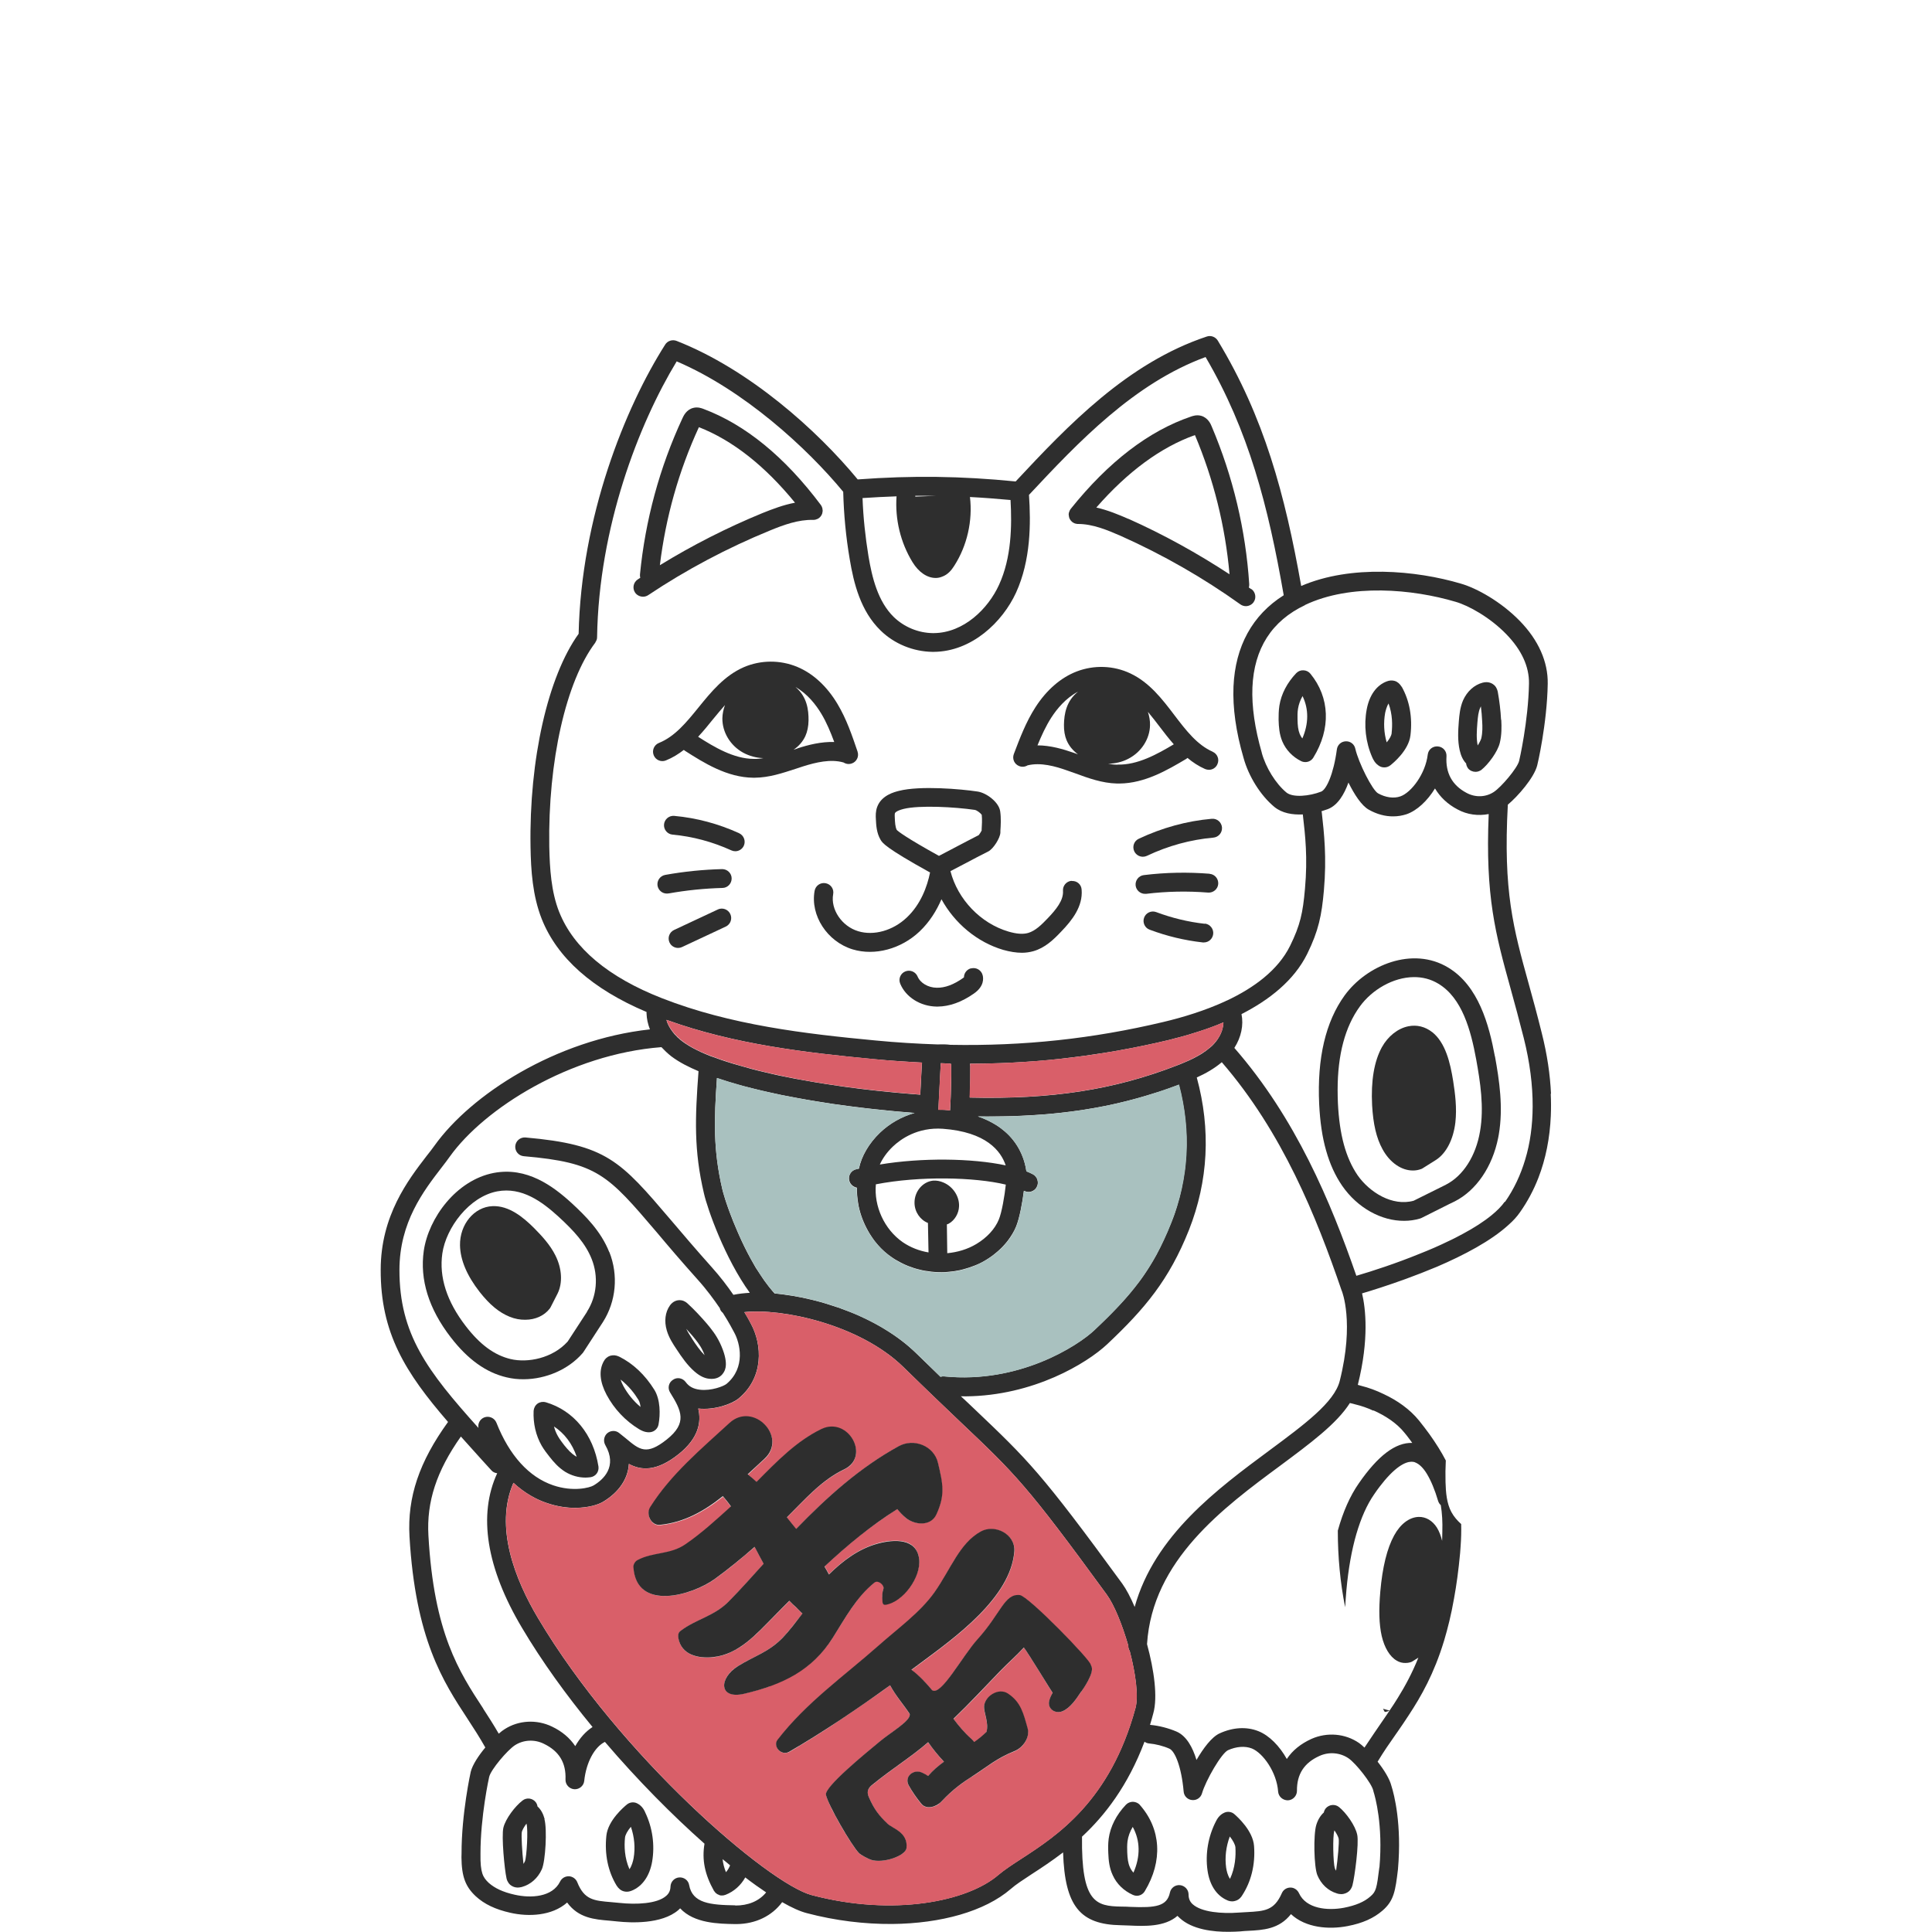 <?xml version="1.0" encoding="UTF-8"?>
<svg id="Dessins" xmlns="http://www.w3.org/2000/svg" viewBox="0 0 200 200">
  <defs>
    <style>
      .cls-1 {
        fill: #2e2e2e;
      }

      .cls-1, .cls-2, .cls-3 {
        stroke-width: 0px;
      }

      .cls-2 {
        fill: #d95f69;
      }

      .cls-3 {
        fill: #a9c1bf;
      }
    </style>
  </defs>
  <path class="cls-1" d="M129.54,61c-.09-.06-.18-.12-.26-.18.03-.11.05-.23.04-.35-.37-5.63-1.68-11.12-3.88-16.31-.1-.25-.38-.92-1.11-1.12-.46-.12-.85.02-1.03.08-4.37,1.48-8.56,4.69-12.46,9.56,0,0-.01.01-.01.02-.03.03-.05.07-.07.1-.01.03-.02.05-.03.07-.02.03-.03.06-.04.1,0,.02-.02.05-.03.08-.01.03-.01.06-.02.09,0,.04,0,.07-.01.1v.04s0,.03.01.05c0,.03,0,.07.01.1,0,.03.01.06.02.09,0,.03.01.06.02.09.01.03.03.06.04.09.01.02.03.05.04.07.02.03.04.06.06.09.01.02.03.04.05.06l.11.11s.02.01.03.02c.03.02.06.04.09.06.03.01.05.03.08.04.03.01.06.02.09.04.03.01.06.02.09.02.03.01.06.01.09.02.03,0,.06.01.09.01h.04c1.53,0,3.02.62,4.44,1.24,4.34,1.94,8.51,4.32,12.38,7.09.17.12.37.18.58.18.29-.01.6-.15.78-.41.31-.43.21-1.04-.22-1.36ZM116.82,53.72c-1.01-.44-2.13-.91-3.33-1.18,3.26-3.73,6.69-6.25,10.21-7.5,1.94,4.6,3.14,9.45,3.58,14.41-3.33-2.18-6.83-4.12-10.46-5.74Z"/>
  <path class="cls-1" d="M85.14,52.74s0-.06,0-.09c-.01-.03-.02-.06-.03-.09-.01-.03-.01-.06-.03-.09-.01-.03-.02-.06-.04-.08-.01-.03-.03-.06-.05-.09-.01-.01-.01-.02-.02-.03-3.74-4.99-7.83-8.32-12.15-9.94-.18-.07-.58-.22-1.03-.11-.73.17-1.03.83-1.14,1.07-2.38,5.12-3.85,10.57-4.4,16.17-.01.13,0,.24.03.35-.09.06-.18.12-.27.18-.44.29-.57.9-.27,1.35.19.28.51.43.83.43.18,0,.36-.05.53-.16,3.95-2.64,8.2-4.89,12.6-6.69,1.43-.59,2.95-1.14,4.47-1.1h.03s.08-.01.12-.01c.03,0,.05-.01.08-.01.03-.01.06-.02.08-.03.04-.01.08-.02.12-.04.01,0,.02-.01.03-.01.05-.03.1-.06.15-.09.05-.04.1-.09.14-.13.04-.05.08-.1.11-.15t.01-.02s.04-.09.06-.13c.01-.02.01-.04.02-.06,0-.03.02-.07.02-.11,0-.03,0-.06.02-.09v-.09s0-.07-.01-.1ZM78.94,53.11c-3.68,1.51-7.24,3.32-10.63,5.4.6-4.95,1.95-9.75,4.04-14.29,3.48,1.36,6.82,3.99,9.95,7.82-1.19.22-2.34.66-3.36,1.07Z"/>
  <path class="cls-1" d="M154.43,125.79c-.82.67-1.85,1.33-2.99,1.94.12.04.24.08.36.11.12.04.23.06.34.08.95.12,1.78-.23,2.15-.96.2-.41.21-.82.13-1.17ZM143.17,176.89c.05.11.12.22.18.33.17-.01.33-.06.51-.14-.02-.01-.31-.08-.69-.19ZM154.43,125.79c-.82.67-1.85,1.33-2.99,1.94.12.04.24.08.36.11.12.04.23.06.34.08.95.12,1.78-.23,2.15-.96.2-.41.21-.82.13-1.17ZM146.79,149.99c-.14-.48-.47-.86-.94-1.1.12.16.24.31.35.48-1.73-.06-3.55,1.31-5.54,4.19-.9,1.29-1.63,2.93-2.17,4.89,0,2.72.25,5.38.76,7.92.03-.57.08-1.16.13-1.78.2-2.21.55-4.15,1.03-5.8h0c.49-1.67,1.09-3.03,1.85-4.12.38-.57.75-1.03,1.08-1.43,1.53-1.8,2.48-1.99,2.95-1.92.09.01.19.04.28.09.25-.43.33-.94.21-1.42ZM143.35,177.22c.17-.01.33-.06.51-.14-.02-.01-.31-.08-.69-.19.05.11.12.22.18.33ZM160.56,113.24c-.09-1.99-.4-4.09-.95-6.27-.48-1.93-.94-3.63-1.36-5.13-1.59-5.74-2.65-9.57-2.16-18.54,1.05-.88,2.71-2.78,3.04-4.06.02-.04,1.02-4.31,1.09-8.45.04-2.28-.96-4.53-2.9-6.52-1.94-1.99-4.45-3.38-6.08-3.85-4.65-1.38-11.38-1.99-16.54.24-1.68-9.48-3.84-17.49-8.64-25.41-.24-.38-.71-.56-1.14-.41-8.2,2.73-14.36,9.19-19.78,15-5.62-.56-10.71-.63-16.35-.21-4.18-5.07-11.2-11.38-18.75-14.34-.43-.17-.94-.01-1.18.38-4.18,6.57-8.7,17.86-8.96,29.94-3.18,4.41-5.13,13-4.98,22.05.04,2.45.21,5.06,1.16,7.47,1.6,4.03,5.25,7.26,10.85,9.63v.17c.02.55.14,1.09.35,1.63-9.76,1.07-18.52,6.75-22.29,12.02-.24.34-.53.71-.84,1.1-1.89,2.46-4.74,6.16-4.74,11.77-.02,6.55,2.55,10.64,6.97,15.75-2.98,4.12-4.22,7.78-3.99,11.85.62,10.65,3.48,15.02,6.01,18.88.65.99,1.26,1.94,1.84,2.97-.7.84-1.33,1.79-1.51,2.52-.01.03-.96,4.34-.95,8.45,0,.14-.01.28-.01.4.02,1.99.41,3.03,1.48,4.03.88.81,2.02,1.36,3.58,1.71,1.88.43,4.31.33,5.88-1.06,1.18,1.61,2.82,1.75,4.41,1.88.26.02.54.05.81.08,1.31.14,4.56.31,6.29-1.18.06-.06.13-.12.19-.18,1.44,1.56,3.99,1.6,5.67,1.63h.18c1.97-.02,3.65-.84,4.71-2.27.99.57,1.86.96,2.56,1.14,2.96.78,5.98,1.14,8.83,1.12,5.05-.05,9.58-1.3,12.28-3.63.52-.46,1.27-.94,2.15-1.52.96-.62,2.07-1.35,3.26-2.26.18,5.58,1.77,7.47,5.99,7.54.28.01.58.02.87.03,1.55.07,3.65.16,4.98-1,.07.07.14.14.23.22,1.28,1.19,3.46,1.45,5.12,1.43.41,0,.8-.02,1.12-.04.28-.03.55-.05.81-.06,1.6-.08,3.24-.17,4.47-1.73,1.53,1.43,3.94,1.61,5.85,1.24,1.57-.3,2.72-.82,3.63-1.61,1.19-1.03,1.33-2.05,1.6-4.29v-.03c.4-4.6-.39-7.68-.68-8.58-.18-.73-.76-1.66-1.43-2.51.61-1.02,1.25-1.94,1.94-2.92.04-.06.08-.11.12-.17.38-.56.78-1.12,1.16-1.72,1.31-1.99,2.62-4.31,3.64-7.65h0s.01-.04.02-.06c.38-1.28.74-2.71,1.02-4.32,0-.02.01-.03.01-.05h0c.26-1.42.47-2.97.63-4.7.02-.23.04-.46.05-.68.06-.82.08-1.59.06-2.33-.4-.36-.76-.77-1.01-1.24-.49-.9-.58-2.03-.61-3.12-.02-.74-.01-1.48.03-2.22-.46-.89-1.02-1.78-1.69-2.72-.33-.46-.69-.92-1.07-1.4-.97-1.2-2.29-2.11-3.66-2.75-.78-.38-1.57-.67-2.34-.86-.12-.04-.24-.07-.35-.1,1.19-4.74.8-7.94.44-9.47.99-.29,2.64-.81,4.54-1.5,1.02-.37,2.11-.8,3.22-1.26,2.77-1.19,5.59-2.67,7.4-4.33.48-.42.88-.86,1.19-1.31.77-1.09,1.41-2.29,1.9-3.55.76-1.96,1.19-4.12,1.29-6.44.03-.75.03-1.51-.01-2.29ZM135.09,62.63c4.72-2.25,11.16-1.65,15.6-.33,1.35.39,3.55,1.61,5.23,3.34,1.59,1.63,2.39,3.36,2.36,5.13-.07,3.9-1.01,7.98-1.02,8-.19.76-1.87,2.73-2.63,3.22-.84.55-1.92.58-2.83.08-1.48-.79-2.17-2.06-2.06-3.78.03-.53-.36-.98-.89-1.02-.53-.05-.99.32-1.05.84-.24,2-1.7,3.93-2.83,4.33-.69.24-1.53.12-2.31-.31-.59-.32-2.02-3.15-2.36-4.63-.1-.46-.5-.77-.96-.76h-.03c-.48.02-.86.37-.92.85-.34,2.55-1.09,4.16-1.63,4.36-1.21.47-2.92.64-3.59.09-1.11-.92-2.13-2.57-2.55-4.1v-.02c-.72-2.5-1.05-4.77-.97-6.76.17-4.02,2-6.89,5.45-8.52ZM94.75,51.32c.71,0,1.42,0,2.11.01l-2.11.08v-.09ZM92.82,51.37s-.01,0-.01.01c-.17,2.37.41,4.78,1.65,6.81.65,1.06,1.53,1.64,2.4,1.64.22,0,.44-.04.66-.13.62-.22.99-.7,1.27-1.14,1.33-2.08,1.91-4.65,1.62-7.11,1.38.07,2.77.18,4.2.31.15,2.69.1,5.97-1.19,8.78-1.13,2.48-3.65,4.97-6.75,5h-.11c-1.49-.02-2.95-.62-4.03-1.66-1.66-1.62-2.26-4.11-2.63-6.33-.32-1.97-.54-3.99-.61-5.99,1.19-.08,2.37-.14,3.53-.18ZM57.89,94.42c-.84-2.12-.98-4.52-1.03-6.8-.14-8.81,1.73-17.09,4.77-21.1,0,0,0-.01,0-.02.02-.03.04-.06.05-.09.02-.03.03-.05.04-.07.01-.03.03-.07.04-.1.01-.03.02-.05.03-.08,0-.03,0-.06.01-.09,0-.03.01-.06.01-.09v-.03c.18-11.37,4.3-22.05,8.24-28.54,6.96,2.97,13.51,8.98,17.24,13.5v.02c.06,2.33.28,4.66.67,6.94.42,2.53,1.13,5.39,3.2,7.4,1.42,1.39,3.38,2.18,5.36,2.21h.14c3.95-.03,7.12-3.09,8.52-6.13,1.53-3.36,1.54-7.15,1.34-10.12,5.11-5.47,10.88-11.55,18.28-14.27,4.46,7.61,6.48,15.4,8.09,24.66-3.24,2.04-5.02,5.28-5.2,9.46-.09,2.19.25,4.67,1.04,7.37.52,1.91,1.76,3.9,3.19,5.08.8.66,1.89.83,2.95.78v.03c.25,2.17.51,4.43.22,7.67-.22,2.5-.49,3.76-1.54,5.9-1.25,2.53-3.76,4.36-6.57,5.68-.02.01-.05.02-.08.02-.01.01-.02.02-.03.03-2.13.98-4.43,1.68-6.46,2.16-7.28,1.73-14.42,2.5-22.02,2.36-.46-.06-.9-.06-1.3-.04-2.11-.07-4.26-.2-6.45-.41-7.3-.69-15.02-1.6-22.1-4.37-5.58-2.18-9.15-5.19-10.64-8.9ZM83.94,134.53c-.2-.05-.41-.1-.62-.14-.2-.05-.39-.09-.59-.12-.21-.04-.42-.08-.64-.12-.07-.01-.13-.02-.2-.03-.25-.04-.5-.08-.75-.11-.32-.05-.64-.08-.95-.11-.15-.16-.29-.32-.43-.5-.13-.15-.25-.31-.38-.49-.16-.2-.31-.41-.46-.64-.2-.29-.4-.6-.6-.91-.02-.03-.04-.07-.07-.1-.19-.32-.37-.66-.56-.99-.44-.8-.84-1.63-1.19-2.42-.06-.13-.12-.26-.17-.39-.31-.71-.58-1.38-.8-1.98-.06-.15-.11-.3-.16-.44-.08-.24-.16-.47-.23-.67-.05-.17-.11-.33-.15-.49-.01-.01-.01-.02-.01-.03-.06-.19-.11-.36-.15-.51-.02-.09-.04-.18-.06-.25-.94-4.03-.86-7.13-.55-11.49.47.16.95.31,1.44.46s.97.28,1.47.42c.41.1.84.21,1.26.31.34.09.69.17,1.03.24.49.11.97.22,1.46.32.57.11,1.12.22,1.69.32,1.28.24,2.56.44,3.8.63.01,0,.01.01.02,0,1.11.16,2.21.3,3.24.42.72.08,1.41.16,2.06.22.27.03.54.06.8.08.27.03.53.05.77.07.24.02.49.04.73.06.24.02.47.04.69.06-1.33.38-2.55,1.06-3.58,2.04-1.15,1.1-1.93,2.46-2.18,3.72-.11.03-.22.05-.31.07-.53.14-.83.68-.69,1.19h0c.03.1.07.19.11.26.15.24.39.4.68.46h0c0,.24,0,.49.02.74.03.37.08.76.15,1.13.19.94.55,1.86,1.03,2.69.08.15.18.3.28.45.11.18.24.35.37.53.11.14.23.28.34.41.42.48.9.9,1.43,1.26.2.14.4.27.62.38.47.27.96.5,1.47.66.15.06.3.11.47.15.06.02.12.04.19.05.11.03.21.06.32.08.21.05.43.09.65.11.21.04.42.06.65.08.25.02.52.03.77.03.2,0,.4-.01.6-.03.44-.03.86-.09,1.28-.18.13-.03.27-.06.4-.1.42-.11.83-.25,1.23-.41.37-.15.74-.33,1.09-.55.35-.21.7-.46,1.01-.72.33-.27.64-.56.9-.86.13-.14.24-.28.35-.42.35-.47.65-.95.86-1.47.35-.87.65-2.47.8-3.69.04.02.08.04.12.04.02.01.03.02.05.02.04.01.07.03.11.04.07.01.13.02.2.02.16,0,.32-.04.48-.13.15-.08.27-.2.36-.36.13-.22.16-.49.09-.73-.02-.08-.05-.16-.09-.24-.05-.07-.1-.14-.16-.2-.06-.07-.13-.12-.2-.16-.11-.06-.22-.11-.33-.16-.12-.06-.24-.11-.37-.16h0c-.13-.97-.56-2.43-1.79-3.71-.12-.13-.25-.25-.39-.37,0,0,0-.01-.01-.01-.28-.24-.6-.49-.94-.7-.54-.33-1.15-.64-1.88-.89.65.01,1.28.01,1.91,0,.58,0,1.13-.02,1.69-.03.32-.01.64-.02.95-.04.43-.02.86-.04,1.27-.07.38-.02.77-.05,1.14-.08.23-.02.47-.04.69-.06.32-.03.65-.06.96-.1.71-.08,1.41-.17,2.09-.27.39-.06.78-.12,1.16-.19.29-.05.59-.1.87-.16.31-.05.62-.12.92-.18,1.3-.28,2.59-.61,3.85-.99.36-.11.74-.23,1.1-.34,0-.01.01,0,.01,0,.73-.23,1.46-.5,2.18-.77h0c.63,2.39.89,4.75.77,7.08-.01.35-.04.71-.08,1.05-.02.34-.06.69-.12,1.03,0,.02,0,.03-.01.05-.04.33-.1.67-.17,1-.06.35-.13.7-.22,1.04-.07.32-.16.65-.26.97-.19.71-.43,1.41-.71,2.09-.24.61-.49,1.18-.75,1.73-.12.27-.25.54-.38.8l-.39.76c-.41.75-.84,1.44-1.29,2.1-.3.45-.63.87-.96,1.29-1.17,1.48-2.54,2.87-4.19,4.43-1.69,1.59-7.77,5.55-15.54,4.77-.13-.01-.25,0-.37.04h-.01c-.37-.36-.77-.75-1.17-1.14-.41-.4-.84-.81-1.28-1.24-.18-.17-.36-.35-.56-.52-.19-.17-.38-.34-.59-.51-.57-.46-1.17-.89-1.8-1.29-.98-.63-2.03-1.18-3.12-1.66-.31-.14-.63-.27-.95-.39-.02-.01-.03-.02-.05-.02-.23-.09-.47-.18-.7-.26-.17-.08-.35-.14-.54-.19-.23-.08-.47-.16-.71-.23-.66-.22-1.31-.39-1.96-.55ZM69.01,105.58c6.97,2.52,14.39,3.39,21.43,4.06,1.7.16,3.35.27,5,.36h.01c-.01.13-.02.26-.03.4-.02.27-.03.58-.05.88-.01.15-.01.31-.02.47-.02.37-.04.76-.06,1.12-.01.15-.01.3-.02.45-.79-.06-1.67-.13-2.63-.22-.57-.05-1.16-.11-1.79-.18-.2-.02-.41-.05-.63-.07-.41-.05-.85-.1-1.28-.15-1.1-.14-2.24-.29-3.4-.48-.74-.11-1.5-.24-2.26-.38-.66-.11-1.3-.23-1.96-.37-.47-.09-.94-.19-1.41-.3-.93-.21-1.85-.43-2.74-.69-.44-.12-.89-.25-1.33-.38-.43-.13-.86-.27-1.27-.41-.17-.06-.34-.12-.52-.19-.34-.11-.7-.24-1.03-.39-.33-.14-.67-.29-.99-.46-.22-.11-.44-.23-.66-.36-.04-.02-.07-.04-.11-.07-.21-.12-.4-.26-.6-.4-.16-.12-.31-.24-.45-.38-.05-.03-.09-.07-.13-.12-.09-.09-.18-.18-.26-.27-.31-.36-.56-.75-.72-1.13-.04-.1-.07-.19-.1-.29ZM97.6,116.85c4.49.33,6.01,2.29,6.51,3.79-3.5-.75-8.72-.81-13.03-.09.27-.6.71-1.25,1.35-1.86.81-.77,2.55-2.02,5.17-1.84ZM97.14,114.89c.03-.51.06-1.19.1-1.93.05-.98.1-2.08.15-2.9.26.01.53.02.78.03.06.01.13.01.18.02.06.01.09.03.12.04,0,.04,0,.1.01.18.01.68-.01,1.88-.05,2.94,0,.09,0,.19-.01.28-.02.46-.04.88-.06,1.21,0,.07-.01.13-.01.19h-.01c-.19-.03-.38-.04-.6-.06-.2-.01-.4-.01-.61-.01ZM100.43,110.3c-.01-.05-.01-.13-.01-.19h.58c1.7-.01,3.38-.07,5.04-.18,1.67-.1,3.32-.26,4.96-.47h.01c.82-.1,1.64-.21,2.46-.34.77-.11,1.54-.24,2.31-.37.08-.02.16-.03.24-.05.8-.14,1.59-.29,2.38-.46.82-.17,1.65-.35,2.47-.55.22-.05.46-.11.69-.18.41-.1.83-.21,1.24-.33.06-.02.12-.04.18-.05.36-.11.73-.22,1.09-.34.44-.14.86-.28,1.29-.44.42-.16.86-.32,1.28-.51h.01c0,.2-.03.4-.09.61-.02.1-.05.19-.08.29-.04.1-.08.2-.12.29-.09.19-.19.37-.31.55-.12.17-.24.33-.38.48h0c-.12.14-.25.26-.39.37-.28.24-.59.47-.91.67-.55.33-1.12.62-1.71.86-.28.13-.58.24-.86.35-6.48,2.51-12.94,3.51-21.41,3.31.05-1.17.07-2.54.06-3.31ZM101.07,128.78c-.92.55-1.95.85-3.01.95l-.04-2.98c.06-.03.14-.04.2-.08.62-.35,1.03-1.06,1.06-1.78.05-1.03-.62-2.05-1.6-2.47-.36-.16-.74-.23-1.09-.2-1.08.11-1.94,1.13-1.92,2.31.01.94.6,1.76,1.39,2.07l.06,3.05c-.96-.16-1.88-.52-2.67-1.06-1.92-1.34-2.99-3.73-2.78-5.99,4.53-.88,10.21-.75,13.45.03-.12,1.17-.42,2.89-.72,3.61-.4.98-1.23,1.88-2.33,2.54ZM99.96,144.55c7.05-.06,12.57-3.44,14.66-5.4,3.89-3.67,6.4-6.65,8.46-11.82,2-5.08,2.28-10.39.81-15.79.91-.41,1.81-.92,2.59-1.58,6.28,7.26,9.79,15.99,12.4,23.62,0,.01.01.02.01.02.01.02.01.03.02.05.01.03,1.31,3.22-.22,9.3-.56,2.22-3.66,4.51-7.26,7.18-5.39,3.99-11.91,8.81-13.97,16.22-.42-.99-.87-1.84-1.29-2.42-8.42-11.53-9.74-12.78-15.33-18.1-.42-.4-.88-.84-1.37-1.29.17,0,.34.01.51.01ZM41.35,131.47c0-4.96,2.52-8.21,4.35-10.59.32-.41.62-.81.87-1.16,3.55-4.96,12.42-10.59,21.9-11.32.3.32.64.65,1.01.94.86.65,1.84,1.13,2.83,1.55-.36,4.85-.49,8.17.56,12.64.36,1.61,2.17,6.74,4.75,10.3-.62.04-1.19.1-1.7.21-.61-.89-1.36-1.88-2.25-2.87-1.68-1.88-3.02-3.46-4.21-4.86-5.25-6.16-6.66-7.82-15.07-8.56-.53-.04-1,.35-1.05.89-.04.54.35,1.01.89,1.05,7.61.66,8.67,1.91,13.76,7.88,1.18,1.41,2.53,2.99,4.23,4.89.94,1.04,1.7,2.09,2.31,2.98,0,.02,0,.04,0,.06.06.17.17.3.3.41.64,1,1.03,1.76,1.17,2.02.61,1.1,1.22,3.64-.79,5.33-.29.24-1.59.75-2.78.6-.66-.08-1.12-.34-1.44-.78-.31-.43-.9-.55-1.33-.24-.45.28-.57.87-.29,1.31,1.18,1.9,1.8,3.15-.34,4.86-2.11,1.68-2.82,1.08-4.23-.1-.23-.19-.47-.38-.71-.57-.36-.29-.88-.27-1.23.03-.34.3-.43.82-.2,1.22,1.28,2.23-.2,3.58-1.21,4.18-.39.24-2.12.69-4.18-.01-2.51-.85-4.54-3.09-5.88-6.48-.2-.5-.77-.74-1.26-.55-.44.17-.69.64-.6,1.09-5.3-5.9-8.19-9.71-8.18-16.37ZM50.03,176.88c-2.51-3.83-5.11-7.8-5.68-17.92-.2-3.48.83-6.67,3.36-10.25.68.76,1.39,1.55,2.13,2.37l1.03,1.13c.15.18.37.27.6.3-1.99,4.3-1.13,9.79,2.56,15.99,2.06,3.48,4.59,6.98,7.31,10.28-.71.46-1.31,1.13-1.79,1.98-.56-.84-1.37-1.53-2.4-2.02-1.59-.77-3.47-.67-4.92.27-.17.1-.37.26-.6.46-.52-.9-1.07-1.76-1.61-2.59ZM76.12,197.24c-2.59-.04-4.44-.21-4.78-2.1-.08-.49-.53-.82-1.02-.79s-.89.43-.91.94c-.01.41-.16.73-.46.98-.94.82-3.11.9-4.8.72-.29-.03-.58-.06-.86-.08-1.8-.15-2.8-.23-3.53-2.06-.14-.36-.49-.6-.86-.62-.4-.01-.75.2-.92.55-.8,1.62-3.03,1.74-4.7,1.36-1.21-.27-2.06-.67-2.69-1.23-.6-.57-.88-1.04-.85-2.98h0v-.03c-.01-3.84.89-7.94.9-7.96.18-.76,1.88-2.76,2.66-3.27.88-.57,2.03-.64,3.01-.15,1.57.76,2.3,1.96,2.23,3.69-.02.52.38.97.91,1.01.52.03.98-.35,1.03-.87.2-1.91,1.07-3.51,2.14-4.03,3.39,3.97,6.99,7.6,10.31,10.54-.28,1.65.02,3.17.98,4.88.02.02.04.05.06.07.02.04.04.07.07.09.03.05.08.08.12.11.03.03.06.05.09.07.05.03.1.05.16.07.03.01.05.03.08.04.08.02.17.04.26.03h.01c.1,0,.21-.02.31-.06.01-.01.03,0,.04-.01.87-.34,1.58-.98,2.04-1.8.75.58,1.49,1.1,2.16,1.55-.73.9-1.86,1.37-3.21,1.36ZM74.79,192.45c.27.22.54.43.79.65-.11.26-.25.51-.43.71-.19-.47-.3-.91-.35-1.36ZM105.74,192.41c-.94.61-1.74,1.13-2.38,1.67-3.17,2.74-10.82,4.34-19.33,2.1-4.47-1.17-19.86-14.39-28.34-28.68-2.34-3.93-4.54-9.42-2.54-14,1.22,1.12,2.45,1.76,3.49,2.1,1.06.36,2.07.5,2.95.49,1.29-.01,2.32-.31,2.86-.64,1.65-1,2.56-2.39,2.65-3.91,1.25.68,2.85.82,5.14-1,2.08-1.66,2.38-3.32,2.04-4.73,1.71.18,3.51-.48,4.19-1.05,2.6-2.16,2.46-5.54,1.25-7.75-.1-.18-.31-.61-.67-1.18,3.9-.43,11.97,1.28,16.48,5.7,2.48,2.43,4.4,4.25,5.93,5.71,5.63,5.34,6.8,6.44,15.1,17.82.79,1.08,1.62,3.15,2.24,5.3-.02.2.05.39.15.56.61,2.34.92,4.67.59,5.9-2.62,9.63-8.14,13.21-11.8,15.59ZM142.79,193.3c-.27,2.2-.34,2.52-.94,3.03-.64.56-1.51.92-2.72,1.16-1.69.32-3.92.12-4.66-1.51-.16-.35-.52-.59-.89-.58-.39,0-.74.23-.89.59-.79,1.8-1.79,1.85-3.6,1.95-.28.02-.57.03-.86.05-1.71.13-3.85-.03-4.77-.87-.29-.26-.42-.59-.42-1,0-.5-.38-.91-.88-.97-.5-.05-.95.28-1.05.77-.3,1.41-1.45,1.59-4.09,1.48-.31-.02-.63-.03-.92-.03-2.66-.04-4.17-.41-4.09-7.24,2.36-2.19,4.75-5.27,6.47-9.83.13.1.28.16.46.18.69.06,1.49.26,2.11.54.57.24,1.25,1.84,1.48,4.43.03.47.4.85.87.89.47.05.9-.24,1.03-.69.39-1.35,2.01-4.15,2.69-4.47.85-.38,1.75-.46,2.47-.18,1.16.47,2.58,2.47,2.72,4.46.04.53.49.91,1.01.91.53-.02.94-.47.94-.98-.02-1.73.75-2.91,2.34-3.62.99-.45,2.14-.34,3,.25.77.53,2.4,2.59,2.56,3.34.01.03.03.09.03.12.17.54.99,3.43.61,7.82ZM142.19,146.01c1.21.54,2.4,1.3,3.22,2.33.16.19.3.37.44.56.12.16.24.31.35.48-1.73-.06-3.55,1.31-5.54,4.19-.9,1.29-1.63,2.93-2.17,4.89,0,2.72.25,5.38.76,7.92.03-.57.08-1.16.13-1.78.2-2.21.55-4.15,1.03-5.8h0c.49-1.67,1.09-3.03,1.85-4.12.38-.57.75-1.03,1.08-1.43,1.53-1.8,2.48-1.99,2.95-1.92.09.01.19.04.28.09.39.17.79.57,1.15,1.17.41.68.81,1.62,1.15,2.78.05.17.15.33.28.44.14.85.19,1.75.16,2.74,0,.31-.01.63-.02.96-.13-.52-.3-.98-.54-1.37-.47-.74-1.16-1.13-1.89-1.11-.97.03-1.89.73-2.54,1.92-.73,1.33-1.21,3.28-1.43,5.79-.17,1.93-.13,3.4.14,4.6.28,1.22.84,2.16,1.56,2.57.28.17.6.25.91.24.17,0,.33-.02.5-.07.09-.03.17-.06.24-.11l.59-.37c-.65,1.61-1.37,2.94-2.12,4.15-.28.47-.58.9-.87,1.34-.07.1-.18.26-.31.46-.66.96-1.94,2.83-2.28,3.36-.21-.2-.4-.36-.57-.48-1.42-.98-3.3-1.14-4.92-.42-1.1.5-1.96,1.19-2.55,2.08-.75-1.34-1.81-2.43-2.94-2.88-1.23-.49-2.65-.4-4.02.23-.83.38-1.69,1.55-2.39,2.75-.39-1.29-1.03-2.49-2.07-2.94-.82-.35-1.81-.61-2.71-.69h-.03c.12-.39.23-.79.34-1.2.47-1.68.08-4.48-.65-7.16.55-8.68,7.89-14.12,13.81-18.49,3.06-2.28,5.81-4.3,7.19-6.47.19.04.38.09.59.15.59.14,1.21.35,1.83.64ZM155.77,124.4c-.33.47-.79.93-1.35,1.39-.82.67-1.85,1.33-2.99,1.94-.49.26-.99.53-1.52.77-.96.47-1.96.9-2.95,1.29-2.45,1-4.88,1.79-6.55,2.28-2.66-7.66-6.27-16.3-12.63-23.59.71-1.11.97-2.36.74-3.5,2.87-1.47,5.43-3.47,6.8-6.23,1.19-2.43,1.5-4,1.73-6.58.3-3.43.02-5.9-.22-8.07-.01-.04-.02-.08-.03-.12.24-.08.47-.15.66-.22,1.01-.39,1.69-1.51,2.13-2.75.6,1.21,1.35,2.39,2.11,2.81.83.47,1.7.7,2.54.69.47,0,.92-.08,1.36-.22,1.1-.38,2.17-1.4,2.95-2.67.53.89,1.3,1.63,2.33,2.17,1,.55,2.15.69,3.23.48-.36,8.55.7,12.41,2.28,18.12.41,1.49.87,3.17,1.35,5.07.63,2.51.93,4.89.92,7.09-.01,1.96-.26,3.8-.77,5.48-.48,1.61-1.17,3.07-2.09,4.39ZM143.35,177.22c.17-.01.33-.06.51-.14-.02-.01-.31-.08-.69-.19.05.11.12.22.18.33ZM143.17,176.89c.05.11.12.22.18.33.17-.01.33-.06.51-.14-.02-.01-.31-.08-.69-.19ZM146.79,149.99c-.14-.48-.47-.86-.94-1.1.12.16.24.31.35.48-1.73-.06-3.55,1.31-5.54,4.19-.9,1.29-1.63,2.93-2.17,4.89,0,2.72.25,5.38.76,7.92.03-.57.08-1.16.13-1.78.2-2.21.55-4.15,1.03-5.8h0c.49-1.67,1.09-3.03,1.85-4.12.38-.57.75-1.03,1.08-1.43,1.53-1.8,2.48-1.99,2.95-1.92.09.01.19.04.28.09.25-.43.33-.94.21-1.42ZM143.17,176.89c.05.11.12.22.18.33.17-.01.33-.06.51-.14-.02-.01-.31-.08-.69-.19ZM154.43,125.79c-.82.67-1.85,1.33-2.99,1.94.12.04.24.08.36.11.12.04.23.06.34.08.95.12,1.78-.23,2.15-.96.2-.41.21-.82.13-1.17Z"/>
  <path class="cls-2" d="M116.96,170.93c-.1-.16-.17-.35-.15-.56-.62-2.15-1.45-4.22-2.24-5.3-8.3-11.38-9.47-12.48-15.1-17.82-1.53-1.47-3.45-3.29-5.93-5.71-4.51-4.42-12.57-6.14-16.48-5.7.35.58.57,1,.67,1.18,1.2,2.2,1.35,5.58-1.25,7.75-.68.58-2.48,1.23-4.19,1.05.33,1.42.04,3.07-2.04,4.73-2.29,1.82-3.88,1.68-5.14,1-.09,1.53-1,2.91-2.65,3.91-.55.32-1.57.63-2.86.64-.88.01-1.89-.12-2.95-.49-1.04-.34-2.27-.98-3.49-2.1-2,4.58.2,10.06,2.54,14,8.49,14.28,23.87,27.5,28.34,28.68,8.51,2.24,16.16.64,19.33-2.1.64-.54,1.44-1.06,2.38-1.67,3.66-2.38,9.18-5.96,11.8-15.59.33-1.22.02-3.56-.59-5.9ZM79.68,174.56s-.08.03-.12.04c-.28.1-.58.2-.88.28-.53.16-1.08.31-1.65.44-.86.2-1.44.09-1.76-.17-.1-.09-.18-.19-.23-.31-.12-.27-.09-.63.07-1,.05-.11.11-.22.18-.33.07-.11.16-.22.25-.33.08-.08.16-.17.25-.25.04-.05.08-.09.13-.11.14-.14.31-.25.49-.36,1.76-1.08,3.13-1.41,4.6-2.92.53-.55,1.01-1.16,1.53-1.83.18-.21.35-.44.54-.67h-.01s-.06-.06-.12-.11l-.09-.09s-.07-.07-.1-.1c-.04-.04-.07-.08-.11-.11-.06-.06-.11-.12-.16-.16-.02-.02-.03-.03-.04-.04h-.01c-.25-.23-.48-.45-.72-.7-.55.55-1.1,1.1-1.64,1.66-.45.45-.89.92-1.36,1.37-.61.59-1.24,1.16-1.93,1.64-.22.15-.46.29-.7.42-.27.15-.56.29-.85.4-.3.11-.61.2-.92.26-.16.04-.32.06-.49.08-.07.01-.14.01-.21.01h-.01c-.66.05-1.33-.01-1.9-.22-.11-.05-.22-.09-.32-.15-.06-.03-.12-.07-.18-.11-.3-.18-.55-.43-.73-.77-.11-.21-.19-.46-.24-.74-.03-.15-.03-.33.03-.49.03-.09.08-.17.16-.23,1.62-1.24,3.51-1.52,5.05-3.1h.01c.09-.09.17-.18.25-.27.83-.85,1.64-1.74,2.44-2.62.3-.32.6-.66.89-.98-.07-.14-.15-.27-.22-.4-.24-.44-.48-.89-.71-1.35-.33.28-.67.58-1.01.85-1,.86-2.03,1.68-3.11,2.46-1.27.93-3.61,1.87-5.5,1.76-.11,0-.2-.01-.3-.03-.07-.01-.12-.02-.18-.02-.1-.02-.19-.04-.28-.06-.38-.1-.74-.25-1.04-.48-.08-.05-.15-.11-.22-.18-.3-.28-.54-.65-.7-1.11-.07-.21-.13-.45-.16-.7-.02-.13-.03-.26-.04-.4-.01-.15.04-.3.12-.43.04-.06.09-.11.14-.16.05-.04.1-.08.16-.11.3-.16.62-.28.92-.38.31-.09.63-.16.94-.23.58-.11,1.16-.21,1.73-.38.11-.03.23-.07.34-.12.12-.04.23-.09.35-.14.23-.1.46-.23.68-.38,1.67-1.14,3.21-2.56,4.7-3.9h.01s-.05-.07-.07-.09c-.24-.33-.5-.66-.77-.97-.49.38-.97.75-1.48,1.07-.51.33-1.03.63-1.57.89-.2.1-.4.18-.62.27-.2.09-.41.17-.63.24-.15.05-.29.09-.43.13-.14.05-.29.09-.44.12-.14.04-.29.07-.45.1-.29.06-.6.1-.91.13h-.1c-.08,0-.16-.01-.23-.03-.08-.02-.15-.04-.21-.08-.06-.03-.11-.06-.16-.1-.06-.05-.12-.11-.17-.18-.05-.06-.09-.12-.13-.19-.05-.09-.1-.2-.12-.31,0-.06-.02-.11-.03-.17-.03-.26,0-.54.15-.76.54-.85,1.13-1.65,1.77-2.42.32-.38.66-.76.99-1.12.34-.37.69-.73,1.05-1.08,1.06-1.07,2.17-2.08,3.3-3.09.36-.33.74-.67,1.1-1,.27-.24.56-.41.84-.54.56-.21,1.13-.2,1.65-.03.09.03.18.07.27.1.09.04.18.09.26.14.18.1.35.23.51.37.03.02.05.05.07.07.72.71,1.07,1.77.64,2.74-.13.29-.34.59-.63.85h-.01c-.57.53-1.13,1.06-1.71,1.6h-.01c.16.13.31.25.47.38.08.07.16.13.23.2.08.06.15.13.22.2h0c.25-.26.51-.52.77-.78.26-.25.53-.52.78-.78.26-.25.53-.51.8-.76.26-.25.54-.5.81-.73.13-.12.27-.24.41-.35.27-.23.56-.46.85-.67.14-.11.28-.21.43-.31.15-.1.29-.2.44-.3.2-.13.41-.25.63-.38.25-.14.52-.27.78-.4.37-.18.74-.25,1.08-.25.18,0,.35.02.52.06.33.07.64.22.9.42.07.05.13.1.19.16.08.06.15.13.21.21.12.13.23.28.32.43.05.08.09.16.13.24.04.08.07.16.1.25.06.17.1.34.12.53.01.09.02.17.02.26,0,.36-.09.72-.29,1.04-.1.16-.22.31-.38.45-.16.13-.35.25-.58.36-2.34,1.11-4.08,3.15-5.92,4.96.03.04.05.07.08.11.28.36.59.72.88,1.09,3.2-3.3,6.54-6.33,10.63-8.57.13-.07.26-.13.39-.18.39-.14.81-.18,1.21-.14.37.04.75.15,1.08.32.17.09.32.19.47.31.08.06.14.12.21.19.06.06.11.11.16.17.1.12.18.24.25.37.08.13.14.28.19.43.04.08.06.16.08.24.02.11.05.21.07.31.05.21.09.42.14.62.04.18.07.35.1.53,0,.02.01.03.01.05.08.46.13.89.13,1.29s-.04.78-.14,1.19c-.05.21-.11.42-.19.64-.04.11-.09.22-.13.34-.04.11-.1.23-.15.35-.08.17-.18.31-.29.42-.17.19-.38.32-.63.41-.09.03-.18.05-.27.07h-.02c-.11.02-.23.03-.34.03-.12,0-.24-.01-.35-.03-.17-.03-.35-.07-.52-.13-.09-.03-.17-.07-.25-.11-.11-.05-.22-.11-.32-.18-.06-.04-.12-.08-.17-.12-.09-.08-.17-.15-.25-.23-.08-.07-.16-.15-.23-.23-.14-.15-.27-.3-.38-.46h-.01c-1.02.66-2.01,1.35-2.96,2.06-1.6,1.2-3.11,2.52-4.57,3.88.16.26.31.55.46.82,1.46-1.45,3.13-2.69,5.11-3.22.13-.04.27-.07.42-.1.21-.05.43-.09.67-.11.11-.01.23-.02.34-.03.36-.02.74-.01,1.07.05.08.01.15.03.23.05.07.02.15.04.22.07.14.05.27.11.39.19.06.04.12.08.18.13.15.12.29.27.39.46.04.06.08.12.1.19.03.07.06.14.09.21.05.15.09.31.11.5.05.43-.01.91-.16,1.38-.04.12-.08.24-.13.36-.09.24-.2.48-.33.7-.14.23-.29.47-.47.68-.07.1-.14.19-.23.27-.09.11-.19.21-.29.31-.14.14-.28.27-.43.38-.04.02-.07.05-.11.07-.1.08-.21.14-.32.21-.21.13-.43.22-.66.29-.11.04-.22.06-.33.08-.09.02-.17,0-.22-.06-.02-.01-.02-.02-.03-.04-.02-.01-.03-.03-.03-.04-.01-.03-.02-.07-.02-.11,0-.05-.01-.11-.02-.16-.02-.3-.03-.53,0-.73.02-.18.05-.34.11-.51.01-.03.01-.06.01-.1h0c0-.06-.01-.11-.04-.17-.02-.05-.05-.1-.09-.16-.02-.03-.05-.06-.09-.09-.06-.06-.14-.12-.21-.15-.16-.08-.34-.09-.49.01-.11.09-.23.19-.34.29-.11.1-.23.2-.33.3-.42.41-.82.86-1.19,1.34,0,.01,0,.01,0,.01-.22.29-.44.61-.66.92-.64.93-1.21,1.92-1.81,2.86-.13.21-.27.41-.41.61-.67.93-1.42,1.71-2.24,2.36-.15.11-.3.23-.47.33-.18.14-.36.26-.56.37-.13.09-.26.17-.4.25-.58.33-1.19.63-1.85.88-.19.08-.4.16-.61.23ZM112.87,173.46c-.04.12-.1.24-.16.36-.03.06-.06.12-.09.18-.06.12-.13.23-.19.34-.23.38-.45.7-.5.78-.49.71-1.11,1.68-1.92,2.02-.75.31-1.61-.23-1.38-1.1.04-.14.08-.27.14-.4.06-.14.12-.26.2-.39-.01-.01-.03-.05-.08-.12-.02-.03-.04-.05-.05-.08-.02-.03-.04-.06-.06-.1-.07-.1-.15-.23-.24-.38-.01-.02-.02-.04-.04-.06-.05-.08-.11-.17-.16-.26-.1-.17-.22-.36-.35-.57-.08-.12-.15-.25-.23-.37-.63-1.01-1.33-2.13-1.65-2.59-.04-.06-.07-.11-.1-.15h-.01c-.78.85-1.65,1.61-2.46,2.45-.8.83-1.6,1.67-2.39,2.5-.8.83-1.61,1.64-2.44,2.44.56.73,1.14,1.44,1.85,2.07.06.05.12.1.16.16.06.06.1.12.14.17.48-.33.89-.67,1.25-1.05h.01c.26-.89-.27-1.98-.25-2.59,0-.08.01-.15.03-.23.01-.07.03-.13.05-.19,0-.02.01-.03.02-.05.06-.14.13-.27.23-.39.07-.08.15-.16.23-.23.52-.47,1.27-.67,1.87-.28,1.38.89,1.63,2.08,2.06,3.61.04.13.06.27.06.4,0,.09-.01.18-.03.26-.04.22-.12.45-.23.66-.05.08-.1.16-.16.24-.06.09-.13.17-.21.25-.16.16-.33.3-.53.41-.1.06-.2.11-.3.15-.11.05-.22.09-.32.13-.1.04-.2.08-.3.13-.39.19-.76.38-1.1.59-.68.41-1.28.85-1.93,1.29-.16.11-.32.22-.5.33-.15.1-.3.19-.45.28-.28.19-.56.38-.83.58-.55.39-1.06.83-1.65,1.41-.14.14-.29.29-.44.46h-.01s-.08.08-.13.12c-.17.17-.39.29-.62.36-.23.08-.48.11-.7.07-.07,0-.13-.02-.19-.04-.07-.02-.14-.05-.2-.1-.08-.04-.15-.11-.22-.19-.5-.61-.92-1.21-1.3-1.91-.13-.24-.16-.49-.11-.69.03-.12.09-.23.16-.33.03-.05.07-.09.13-.13.05-.04.1-.08.15-.12.07-.05.15-.08.24-.1.02-.01.04-.02.06-.01.08-.03.17-.04.26-.04.16,0,.32.03.48.1.23.1.43.22.64.35.47-.57,1.02-1.04,1.64-1.49-.3-.31-.6-.65-.86-.98-.27-.34-.53-.69-.78-1.03-1.76,1.54-3.72,2.72-5.82,4.44-.32.25-.6.62-.33,1.21.27.64.54,1.12.85,1.56.11.16.23.31.36.47.13.14.26.29.4.43.09.1.19.2.3.3h.01s.05.05.08.09c.38.31,1.26.63,1.68,1.35.07.11.12.23.15.36.08.21.1.46.07.74-.01.08-.04.16-.1.24-.02.04-.05.08-.09.12-.06.08-.15.16-.25.23-.05.03-.11.07-.17.1-.23.15-.52.28-.83.37-.07.03-.15.05-.23.07-.69.2-1.46.25-2.01.07h-.01c-.06-.03-.15-.07-.26-.12-.09-.04-.2-.09-.3-.15-.27-.14-.56-.3-.66-.41-.22-.23-.56-.71-.94-1.29-.08-.12-.15-.24-.23-.37-.26-.41-.54-.87-.79-1.32-.1-.18-.2-.35-.3-.54-.19-.35-.37-.7-.54-1.01-.08-.16-.15-.31-.22-.47-.2-.43-.34-.8-.39-1.02-.17-.81,4-4.22,5.56-5.52,1.07-.91,3.35-2.22,3.09-2.88-.15-.22-.31-.46-.49-.69-.52-.71-1.11-1.47-1.53-2.26h-.01c-.41.31-.84.61-1.26.91-.13.09-.27.19-.41.28-1.58,1.11-3.18,2.2-4.79,3.26-.88.57-1.75,1.12-2.63,1.65,0,0-.01-.01-.01,0-.43.27-.88.54-1.31.79-.08.04-.16.07-.23.08-.2.05-.39.03-.57-.05-.08-.03-.16-.08-.22-.15-.02-.01-.04-.02-.06-.05-.04-.05-.08-.09-.12-.14-.06-.09-.11-.2-.14-.31-.03-.11-.03-.22,0-.33,0-.02,0-.05.02-.07.02-.08.06-.14.11-.21,2.98-3.87,6.85-6.56,10.49-9.78,1.42-1.25,3.13-2.55,4.51-4,.47-.48.89-.97,1.25-1.49.64-.91,1.15-1.85,1.67-2.73.26-.45.52-.88.8-1.28.18-.26.37-.53.57-.77.1-.12.2-.23.31-.35.11-.12.21-.22.32-.32.05-.06.11-.11.18-.17.28-.25.6-.48.93-.66,1.46-.81,3.62.26,3.47,2.07-.37,4.76-6.14,8.89-9.7,11.53-.31.23-.63.47-.95.7.09.07.18.14.26.22.31.24.62.52.9.81.36.36.7.75.99,1.09.17.11.38.06.63-.1.07-.05.15-.12.24-.19,0,0,0-.01.01,0l.12-.12c.04-.05.08-.09.12-.13.1-.09.18-.19.27-.3.56-.66,1.18-1.58,1.8-2.47.11-.15.21-.29.31-.43.15-.21.3-.42.46-.63.25-.33.5-.64.73-.89.29-.32.56-.64.79-.94.24-.3.46-.6.65-.87.2-.27.37-.54.54-.78.47-.71.83-1.26,1.22-1.6.05-.04.1-.08.15-.12.06-.04.11-.07.16-.1.06-.04.11-.06.17-.08.2-.08.44-.11.69-.08.05.01.13.03.22.08.43.24,1.24.94,2.17,1.81.1.1.2.19.31.3.2.19.42.4.64.62.11.1.21.21.32.32.11.11.23.23.34.34l.34.34c.84.85,1.62,1.68,2.17,2.31.12.14.23.27.32.38.3.37.49.63.48.7.04.06.07.13.1.2.09.23.02.56-.12.91Z"/>
  <path class="cls-3" d="M121.25,126.6c-1.92,4.86-4.19,7.56-7.97,11.12-1.69,1.59-7.77,5.55-15.53,4.77-.14-.01-.26,0-.38.04-.76-.73-1.57-1.52-2.46-2.39-3.85-3.77-9.99-5.82-14.71-6.25-2.95-3.18-5.08-9.33-5.43-10.81-.94-4.02-.86-7.13-.55-11.49,6.65,2.25,15.32,3.23,20.45,3.63-1.32.38-2.55,1.06-3.58,2.04-1.15,1.1-1.94,2.46-2.19,3.73-.1.02-.22.05-.31.07-.52.14-.83.67-.69,1.2.1.38.42.66.79.71-.06,2.77,1.31,5.59,3.64,7.21,1.5,1.04,3.31,1.56,5.13,1.55,1.6-.01,3.2-.44,4.61-1.28,1.45-.87,2.57-2.1,3.13-3.47.35-.86.65-2.47.8-3.69.15.08.32.12.48.12.34,0,.67-.18.84-.49.27-.47.1-1.06-.36-1.33-.21-.12-.45-.23-.71-.33-.22-1.56-1.16-4.37-5.02-5.68.64,0,1.29.01,1.92,0,7.22-.06,13.06-1.1,18.91-3.31,1.29,4.91,1.02,9.73-.81,14.33Z"/>
  <path class="cls-2" d="M98.34,114.96c-.2-.03-.39-.04-.6-.06-.2-.01-.4-.01-.61,0,.03-.51.06-1.19.1-1.93.05-.99.1-2.08.16-2.91.26.01.52.03.78.03.06,0,.13,0,.19.02.05.01.09.03.11.04,0,.04,0,.1,0,.19.02,1.1-.04,3.54-.13,4.63Z"/>
  <path class="cls-2" d="M126.65,105.83c0,.81-.44,1.64-.99,2.22-1,1.05-2.52,1.73-3.87,2.25-6.49,2.51-12.94,3.51-21.42,3.31.05-1.17.07-2.53.06-3.31,0-.05,0-.13,0-.19.19,0,.38,0,.58,0,6.78-.06,13.26-.86,19.85-2.42,1.82-.44,3.84-1.04,5.79-1.85Z"/>
  <path class="cls-2" d="M95.44,109.99c-.05.82-.1,1.9-.16,2.88,0,.15-.01.3-.02.44-5.03-.38-14.02-1.34-20.7-3.65-1.38-.48-2.79-1.03-3.9-1.88-.85-.64-1.43-1.43-1.67-2.2,6.97,2.52,14.4,3.39,21.44,4.05,1.69.17,3.36.28,5,.36Z"/>
  <path class="cls-1" d="M155.39,74.51c-.05-.97-.17-1.94-.34-2.89-.03-.11-.08-.41-.34-.67-.15-.14-.56-.46-1.23-.28-.87.23-1.61.9-2.02,1.82-.33.76-.39,1.57-.44,2.15-.08,1.03-.14,2.03.09,3.04.13.57.34,1.01.66,1.35.02.18.09.35.2.51.2.24.49.36.78.36.21,0,.41-.07.6-.2.72-.58,1.68-1.86,1.91-2.8.2-.83.19-1.68.15-2.39ZM153.34,76.44c-.05.17-.19.45-.37.73-.15-.73-.1-1.5-.03-2.37.05-.61.1-1.1.29-1.53.02-.05.04-.1.07-.15.06.5.11.99.13,1.49.04.61.05,1.23-.09,1.83Z"/>
  <path class="cls-1" d="M145.09,71.09c-.18-.3-.41-.51-.71-.6-.26-.08-.55-.06-.83.05-1.06.4-1.8,1.44-2.07,2.9-.31,1.64-.11,3.4.57,4.95.09.2.29.67.79.94.15.08.31.11.48.11.21,0,.41-.07.59-.2.32-.25,1.92-1.57,2.1-3.12.22-1.85-.09-3.59-.91-5.04ZM144.07,75.89c-.03.25-.22.61-.52.96-.29-.99-.34-2.04-.16-3.05.05-.22.15-.64.35-.98.42,1.13.41,2.26.32,3.07Z"/>
  <path class="cls-1" d="M135.65,69.74c-.17-.21-.43-.34-.71-.35-.29-.02-.55.09-.75.29-.95,1-1.56,2.16-1.75,3.38-.08.52-.08,1.03-.08,1.46.02.71.07,1.47.38,2.22.37.88,1.06,1.61,1.95,2.05.14.07.29.1.45.1.32,0,.64-.17.82-.47,1.83-2.97,1.71-6.22-.31-8.68ZM134.81,76.43c-.12-.15-.2-.31-.26-.44-.17-.42-.22-.89-.23-1.51-.01-.36-.01-.75.05-1.11.07-.45.23-.89.47-1.31.65,1.34.64,2.85-.02,4.38Z"/>
  <path class="cls-1" d="M74.5,138.97c-.36-.76-.88-1.42-1.33-1.95-.63-.73-1.29-1.44-1.99-2.08-.08-.07-.29-.27-.63-.33-.46-.08-.9.11-1.2.53-.49.69-.61,1.64-.32,2.6.22.76.67,1.43.99,1.91.56.85,1.12,1.67,1.89,2.34.59.51,1.14.75,1.71.75h.1c.5-.01.92-.23,1.17-.63.16-.24.64-.98-.38-3.13ZM71.63,138.56c-.24-.36-.44-.69-.59-1,.21.23.42.48.64.72.37.44.8.97,1.06,1.53.08.17.15.32.2.48-.48-.48-.88-1.06-1.31-1.72Z"/>
  <path class="cls-1" d="M67.75,143.89c-.97-1.57-2.24-2.76-3.67-3.46-.32-.15-.63-.17-.92-.08-.28.09-.52.29-.67.59-.51.93-.4,2.12.3,3.44.79,1.48,1.95,2.71,3.37,3.57.17.1.55.32,1.01.32.05,0,.1-.01.15-.01.42-.05.77-.37.85-.79.2-1.07.19-2.57-.42-3.58ZM64.52,143.46c-.12-.22-.21-.44-.28-.65.85.66,1.46,1.46,1.85,2.1.11.17.18.43.22.74-.73-.61-1.35-1.37-1.79-2.19Z"/>
  <path class="cls-1" d="M56.49,145.16c-.29-.08-.6-.03-.84.14-.24.17-.39.46-.41.75-.06,1.3.23,2.55.83,3.6.25.43.55.82.83,1.17.4.51.9,1.09,1.59,1.53.65.4,1.39.61,2.12.61.17,0,.34-.02.53-.04.25-.04.49-.18.64-.39.15-.21.21-.48.17-.73-.53-3.31-2.57-5.79-5.45-6.64ZM59.52,150.7c-.39-.25-.72-.61-1.11-1.09-.22-.29-.47-.61-.65-.93-.18-.31-.32-.65-.41-1.01,1.07.7,1.89,1.77,2.35,3.13-.06-.03-.12-.06-.17-.09Z"/>
  <path class="cls-1" d="M140.5,189.94c-.19-.95-1.15-2.28-1.88-2.87-.41-.34-1.03-.28-1.38.13-.1.13-.17.28-.2.43-.34.3-.61.74-.78,1.29-.31,1.03-.24,4.33.11,5.19.38.93,1.11,1.62,2.01,1.89.17.06.33.08.48.08.36-.01.61-.16.75-.27.29-.24.37-.56.4-.66.23-.89.68-4.29.49-5.22ZM138.31,193.65c-.05-.08-.1-.16-.13-.25-.17-.54-.24-3.27-.05-3.89,0-.01,0-.02.01-.03.22.32.4.66.44.86.06.37-.09,2.08-.27,3.32Z"/>
  <path class="cls-1" d="M127.77,187.79c-.28-.24-.69-.3-1.03-.14-.53.23-.77.7-.87.9-.8,1.55-1.11,3.35-.87,5.06.21,1.51.92,2.61,2.01,3.09.08.04.28.13.56.13.08-.01.17-.01.26-.04.44-.1.67-.43.74-.55.95-1.44,1.39-3.22,1.25-5.13-.11-1.6-1.73-3.04-2.05-3.32ZM127.33,194.5c-.25-.36-.35-.84-.4-1.16-.15-1.07-.01-2.2.38-3.23.33.42.56.85.58,1.13.05.87-.01,2.08-.56,3.26Z"/>
  <path class="cls-1" d="M118,186.84c-.18-.2-.45-.31-.72-.32-.27,0-.54.11-.72.3-1,1.05-1.62,2.27-1.79,3.52-.07.53-.06,1.05-.04,1.5.03.74.1,1.52.46,2.28.4.9,1.15,1.62,2.09,2.04.13.06.27.09.4.09.33,0,.65-.17.83-.48,1.88-3.11,1.69-6.44-.52-8.93ZM117.33,193.85c-.17-.19-.29-.38-.36-.55-.2-.43-.25-.91-.28-1.55-.01-.37-.02-.77.03-1.15.07-.5.25-1,.54-1.48.78,1.42.81,3.05.08,4.72Z"/>
  <path class="cls-1" d="M56.38,188.31c-.15-.56-.39-1-.74-1.31-.02-.16-.08-.3-.18-.44-.33-.42-.94-.51-1.37-.17-.76.58-1.75,1.87-1.98,2.81-.21.92.12,4.33.32,5.22.02.11.09.42.38.69.14.12.41.29.81.29.12-.01.25-.02.4-.06.91-.25,1.66-.92,2.07-1.83.38-.85.56-4.15.27-5.19ZM54.33,192.7c-.04.09-.09.17-.14.25-.14-1.23-.24-2.94-.17-3.31.05-.2.24-.54.48-.86,0,.01.01.02.01.04.17.63.02,3.36-.17,3.87Z"/>
  <path class="cls-1" d="M66.79,187.61c-.09-.2-.32-.68-.84-.93-.34-.17-.75-.12-1.04.11-.32.26-1.98,1.66-2.14,3.25-.2,1.91.17,3.7,1.07,5.17.19.29.43.5.74.58.11.03.21.04.31.04.24,0,.42-.08.51-.11,1.1-.45,1.85-1.52,2.11-3.01.29-1.71.04-3.51-.72-5.09ZM65.59,192.36c-.06.31-.18.79-.43,1.14-.52-1.19-.55-2.4-.46-3.27.03-.29.26-.71.61-1.12.36,1.04.47,2.17.28,3.25Z"/>
  <path class="cls-1" d="M154.75,109.35c-.61-3.29-1.7-7.29-4.82-9.18-3.7-2.25-8.46-.25-10.73,2.87-1.98,2.73-2.86,6.51-2.64,11.25.09,1.84.32,3.43.72,4.82.39,1.39.94,2.59,1.66,3.64,1.59,2.3,4.07,3.65,6.43,3.63.55,0,1.09-.08,1.61-.23.05-.02.11-.04.16-.06l2.85-1.43.6-.29c2.24-1.14,3.9-3.59,4.5-6.58.02-.1.04-.21.06-.32.49-2.83.05-5.67-.39-8.11ZM149.7,122.63l-3.36,1.67c-2.2.61-4.57-.87-5.81-2.65-1.22-1.8-1.87-4.17-2.03-7.45-.02-.47-.03-.92-.03-1.37,0-3.64.77-6.54,2.3-8.64,1.25-1.73,3.44-3.02,5.58-3.04.88-.01,1.76.2,2.56.69,2.45,1.48,3.35,4.8,3.91,7.86.41,2.28.83,4.92.39,7.43-.43,2.54-1.75,4.6-3.52,5.5Z"/>
  <path class="cls-1" d="M63.07,129.62c-.86-2.17-2.47-3.76-3.91-5.09-1.96-1.79-4.64-3.75-8.04-3.11-3.91.75-6.76,4.69-7.25,8.06-.43,2.98.51,6.01,2.8,8.97,1.76,2.28,3.64,3.63,5.76,4.13.59.14,1.19.21,1.81.2,2.28-.02,4.6-1.01,6.06-2.69.03-.03.05-.07.08-.1l2.04-3.14c1.36-2.14,1.61-4.84.66-7.24ZM60.77,135.8l-2,3.07c-1.56,1.74-4.14,2.24-5.91,1.82-1.68-.4-3.17-1.49-4.65-3.42-1.96-2.54-2.77-5.07-2.42-7.51.38-2.65,2.76-5.87,5.68-6.43,2.55-.48,4.64,1.06,6.36,2.63,1.59,1.46,2.78,2.76,3.42,4.37.72,1.81.54,3.86-.49,5.46Z"/>
  <path class="cls-1" d="M110.94,91.18c-.54.04-.94.51-.9,1.04.07.98-.72,1.94-1.58,2.84-.65.68-1.28,1.3-2.03,1.52-.54.15-1.19.1-2.02-.14-2.9-.85-5.27-3.34-6.02-6.26.54-.28,1.06-.56,1.59-.83.75-.4,1.51-.8,2.33-1.21.52-.27,1.22-1.37,1.25-1.95v-.19c.04-.56.08-1.31-.02-2.01-.13-.94-1.4-1.91-2.34-2.05-1.7-.26-5.95-.63-8.14-.07-.44.11-1.8.44-2.25,1.65-.18.48-.16.94-.14,1.28.03.63.07,1.43.49,2.14.19.32.49.82,5.12,3.38-.3,1.47-.97,3.31-2.42,4.67-1.43,1.35-3.4,1.9-5.02,1.41-1.7-.51-2.88-2.27-2.59-3.84.1-.53-.25-1.03-.78-1.13-.54-.1-1.04.25-1.14.78-.47,2.55,1.3,5.27,3.94,6.07,2.29.69,5.01-.04,6.93-1.86,1.05-1,1.76-2.17,2.26-3.33,1.36,2.48,3.68,4.44,6.39,5.24.71.2,1.36.3,1.95.3.4,0,.79-.06,1.16-.16,1.21-.34,2.1-1.19,2.9-2.04,1.12-1.16,2.25-2.59,2.11-4.33-.03-.54-.48-.94-1.04-.9ZM97.2,88.6c-3.48-1.93-4.23-2.54-4.37-2.69-.16-.31-.18-.8-.2-1.22-.01-.17-.02-.39.01-.5.02-.06.15-.26.9-.45,1.65-.41,5.34-.2,7.37.1.2.03.58.31.72.51.05.49.02,1.08-.01,1.53v.1c-.06.13-.21.35-.3.47-.79.4-1.52.79-2.25,1.17-.62.32-1.22.65-1.87.98Z"/>
  <path class="cls-1" d="M100.51,100.24c-.43.12-.72.5-.72.93-.02.02-.06.05-.1.08-.97.68-1.87,1.02-2.72,1-.89-.01-1.7-.49-1.98-1.16-.21-.5-.78-.73-1.27-.53-.5.2-.74.77-.53,1.27.57,1.39,2.08,2.34,3.75,2.37.04,0,.08,0,.13,0,1.22-.01,2.48-.46,3.75-1.35,1.08-.75.99-1.59.9-1.91-.14-.52-.67-.83-1.19-.69Z"/>
  <path class="cls-1" d="M125.44,84.76c-2.6.23-5.14.93-7.56,2.07-.49.23-.69.81-.46,1.3.17.35.52.56.89.56.14,0,.28-.03.41-.09,2.21-1.05,4.53-1.68,6.89-1.89.54-.05.93-.52.89-1.06-.05-.54-.52-.94-1.06-.89Z"/>
  <path class="cls-1" d="M125.22,90.45c-2.26-.18-4.55-.14-6.81.14-.53.06-.91.55-.85,1.08.06.5.49.86.97.86.04,0,.07,0,.11,0,2.13-.26,4.29-.3,6.42-.13.53.04,1.01-.36,1.05-.89.04-.54-.36-1.01-.89-1.05Z"/>
  <path class="cls-1" d="M124.72,95.63c-1.71-.19-3.4-.6-5.03-1.21-.5-.19-1.07.07-1.25.57-.19.5.07,1.07.57,1.25,1.78.67,3.63,1.11,5.5,1.32.04,0,.08,0,.12,0,.49,0,.9-.37.96-.87.06-.53-.33-1.02-.86-1.08Z"/>
  <path class="cls-1" d="M76.51,86.25c-2.16-.98-4.41-1.58-6.71-1.79-.54-.05-1.01.35-1.06.88-.05.54.35,1.01.88,1.06,2.08.19,4.13.74,6.09,1.63.13.06.27.09.41.09.37,0,.72-.22.88-.57.22-.49,0-1.07-.48-1.29Z"/>
  <path class="cls-1" d="M69.21,92.49c1.84-.33,3.72-.52,5.58-.57.54-.01.96-.46.95-1-.01-.53-.45-.95-.98-.95h-.02c-1.96.05-3.94.25-5.88.6-.53.1-.88.6-.79,1.13.09.47.5.81.97.8.05,0,.11,0,.17-.02Z"/>
  <path class="cls-1" d="M74.31,94.15l-4.53,2.12c-.49.23-.7.81-.47,1.3.17.36.52.56.89.56.14,0,.27-.03.4-.09l4.53-2.12c.49-.23.7-.81.47-1.3-.23-.49-.81-.7-1.3-.47Z"/>
  <path class="cls-1" d="M125.54,77.82c-1.61-.71-2.75-2.19-3.96-3.78-1.26-1.66-2.58-3.39-4.57-4.33-1.73-.82-3.75-.89-5.55-.2-1.64.63-3.12,1.91-4.27,3.7-.99,1.54-1.62,3.22-2.24,4.85-.19.51.06,1.06.57,1.25.29.11.61.07.85-.08,1.35-.33,2.85.08,4.16.55.24.08.5.17.74.26,1.39.51,2.8,1.03,4.36,1.07h.26c2.64-.02,5-1.42,6.91-2.55.05-.03.09-.07.13-.1.55.46,1.14.85,1.82,1.15.13.05.27.08.4.08.37,0,.73-.22.88-.59.22-.49,0-1.06-.5-1.28ZM110.42,76.64c.23.56.64,1.05,1.17,1.45-.14-.05-.28-.1-.41-.15-1.15-.4-2.45-.78-3.78-.78.41-1,.86-1.99,1.44-2.89.57-.88,1.48-2,2.76-2.67-1.23.97-1.44,2.33-1.46,3.42-.01.61.08,1.15.28,1.63ZM115.68,79.16c-.32,0-.65-.04-.97-.1.74-.01,1.46-.18,2.09-.51,1.35-.69,2.23-2.06,2.25-3.49.01-.45-.07-.9-.22-1.37.41.49.81,1,1.21,1.53.47.62.95,1.24,1.47,1.83-1.7,1.01-3.74,2.16-5.83,2.1Z"/>
  <path class="cls-1" d="M88.77,77.79c-.56-1.64-1.13-3.34-2.07-4.91-1.09-1.83-2.53-3.16-4.16-3.84-1.77-.74-3.79-.73-5.55.03-2.01.88-3.38,2.56-4.7,4.19-1.25,1.54-2.44,2.99-4.08,3.65-.5.2-.74.77-.54,1.27.2.5.77.74,1.26.54.7-.28,1.3-.66,1.86-1.09.04.03.08.07.13.1,1.93,1.23,4.34,2.76,7.08,2.78h.11c1.52-.01,2.92-.49,4.28-.93.25-.08.51-.17.76-.25,1.31-.41,2.83-.78,4.17-.4.16.1.34.16.54.16.1,0,.2-.02.3-.05.52-.17.79-.73.61-1.24ZM78.02,78.56c-2.06-.01-4.08-1.22-5.75-2.29.54-.58,1.03-1.18,1.52-1.79.42-.52.84-1.01,1.26-1.49-.17.46-.26.91-.27,1.36-.02,1.44.82,2.83,2.14,3.56.64.35,1.37.55,2.11.57-.33.06-.68.09-1.02.08ZM82.56,77.48c-.13.04-.27.09-.41.13.55-.37.96-.85,1.22-1.41.21-.47.32-1,.33-1.62.01-1.09-.15-2.45-1.35-3.46,1.25.71,2.13,1.86,2.67,2.76.55.91.96,1.91,1.34,2.93-1.33-.04-2.64.28-3.8.66Z"/>
  <path class="cls-1" d="M96.94,156.77c-.6,1.29-2.28,1.09-3.17.36-.36-.3-.65-.61-.88-.91-2.74,1.72-5.19,3.76-7.54,5.95.17.27.31.54.46.82,1.46-1.44,3.12-2.69,5.11-3.21,1.61-.43,3.97-.57,4.23,1.61.22,1.87-1.65,4.45-3.47,4.74-.17.03-.3-.07-.32-.25-.07-.67-.03-1.03.09-1.4.12-.37-.51-.93-.9-.67-1.9,1.51-3.07,3.72-4.34,5.73-2.13,3.38-5.2,4.87-9.18,5.8-2.64.61-2.65-1.62-.61-2.88,1.75-1.08,3.12-1.41,4.6-2.92.7-.73,1.34-1.59,2.05-2.51-.08-.05-.56-.55-.63-.62-.26-.22-.49-.45-.73-.7-.55.55-1.1,1.1-1.64,1.66-1.77,1.78-3.59,3.89-6.24,4.17-1.59.17-3.31-.24-3.61-1.98-.05-.24-.01-.55.2-.71,1.62-1.25,3.51-1.52,5.05-3.1,1.23-1.25,2.4-2.57,3.58-3.87-.32-.57-.62-1.16-.93-1.75-1.33,1.16-2.69,2.28-4.11,3.31-2.33,1.7-8.15,3.43-8.44-1.22-.02-.28.18-.59.42-.72,1.63-.87,3.38-.54,4.98-1.65,1.66-1.14,3.2-2.55,4.7-3.91-.27-.37-.54-.72-.84-1.06-1.91,1.53-4.01,2.73-6.52,2.97-.93.08-1.46-1.12-1.01-1.83,2.15-3.41,5.28-6.02,8.22-8.72,2.46-2.25,6.07,1.46,3.61,3.72-.57.52-1.15,1.07-1.73,1.6.32.25.63.51.92.78,2.05-2.07,4.12-4.22,6.71-5.47,2.78-1.33,5.13,2.86,2.35,4.18-2.34,1.11-4.08,3.14-5.92,4.96.03.04.05.07.08.11.28.36.58.72.88,1.09,3.19-3.29,6.55-6.33,10.63-8.57,1.54-.84,3.63-.04,4.05,1.73.52,2.2.76,3.33-.16,5.34Z"/>
  <path class="cls-1" d="M111.92,175.12c-.48.72-1.11,1.68-1.92,2.02-.75.32-1.61-.23-1.38-1.1.07-.28.2-.55.35-.8-.07-.07-2.53-4.11-2.98-4.69-.77.84-1.66,1.61-2.47,2.45-1.59,1.65-3.16,3.34-4.82,4.93.55.73,1.14,1.44,1.85,2.07.12.1.22.22.3.33.47-.33.89-.67,1.27-1.05.26-.89-.27-1.99-.25-2.6.03-1.06,1.47-2.01,2.45-1.38,1.37.89,1.63,2.08,2.06,3.61.26.9-.43,2-1.4,2.38-1.76.7-2.8,1.6-4.16,2.48-1.21.78-2.15,1.43-3.37,2.73-.56.58-1.57.84-2.07.23-.5-.61-.92-1.21-1.31-1.91-.5-.93.52-1.72,1.38-1.32.23.1.44.22.63.35.47-.56,1.03-1.04,1.64-1.48-.61-.64-1.15-1.32-1.64-2.02-1.76,1.54-3.72,2.72-5.82,4.44-.32.26-.59.62-.33,1.22.55,1.28,1.08,1.95,1.93,2.76.44.48,2.17.88,1.98,2.54-.08.8-2.42,1.63-3.69,1.21-.23-.08-1.06-.5-1.23-.69-.81-.84-3.19-4.97-3.42-6.03-.17-.81,4-4.22,5.57-5.52,1.07-.91,3.35-2.21,3.09-2.88-.59-.89-1.46-1.89-2.02-2.94-3.38,2.44-6.91,4.83-10.44,6.88-.83.47-1.73-.57-1.21-1.24,2.99-3.87,6.85-6.56,10.49-9.78,1.89-1.68,4.3-3.42,5.76-5.49,1.69-2.41,2.58-5.07,4.79-6.29,1.46-.81,3.62.27,3.47,2.08-.38,4.77-6.14,8.89-9.7,11.53-.31.23-.63.46-.95.7.83.61,1.57,1.43,2.15,2.12.92.63,3.11-3.53,4.69-5.27,2.45-2.71,2.78-4.75,4.38-4.58.89.1,7.39,6.79,7.34,7.21.03.07.06.13.09.2.28.7-.92,2.38-1.06,2.58Z"/>
  <path class="cls-1" d="M148.25,106.84c-.71-.56-1.58-.78-2.46-.6-1.09.22-2.11,1.03-2.74,2.17-.8,1.46-1.14,3.48-1.01,6,.11,1.95.44,3.39,1.07,4.54.76,1.41,1.98,2.23,3.17,2.22.28,0,.56-.05.83-.15.06-.02.13-.05.18-.09l1.37-.86c1.06-.69,1.79-2.11,2-3.88.17-1.5-.03-3-.23-4.29-.3-1.88-.79-3.96-2.17-5.06Z"/>
  <path class="cls-1" d="M56.92,135.45s.07-.1.09-.15l.71-1.39c.54-1.1.46-2.58-.22-3.94-.55-1.11-1.41-2.03-2.24-2.87-1.09-1.08-2.56-2.31-4.27-2.24-1.9.07-3.41,1.89-3.37,4.06.03,1.52.72,3.14,2.04,4.83h0c1.03,1.31,2.01,2.12,3.1,2.56.54.22,1.09.32,1.62.31,1.03,0,1.97-.42,2.54-1.17Z"/>
</svg>